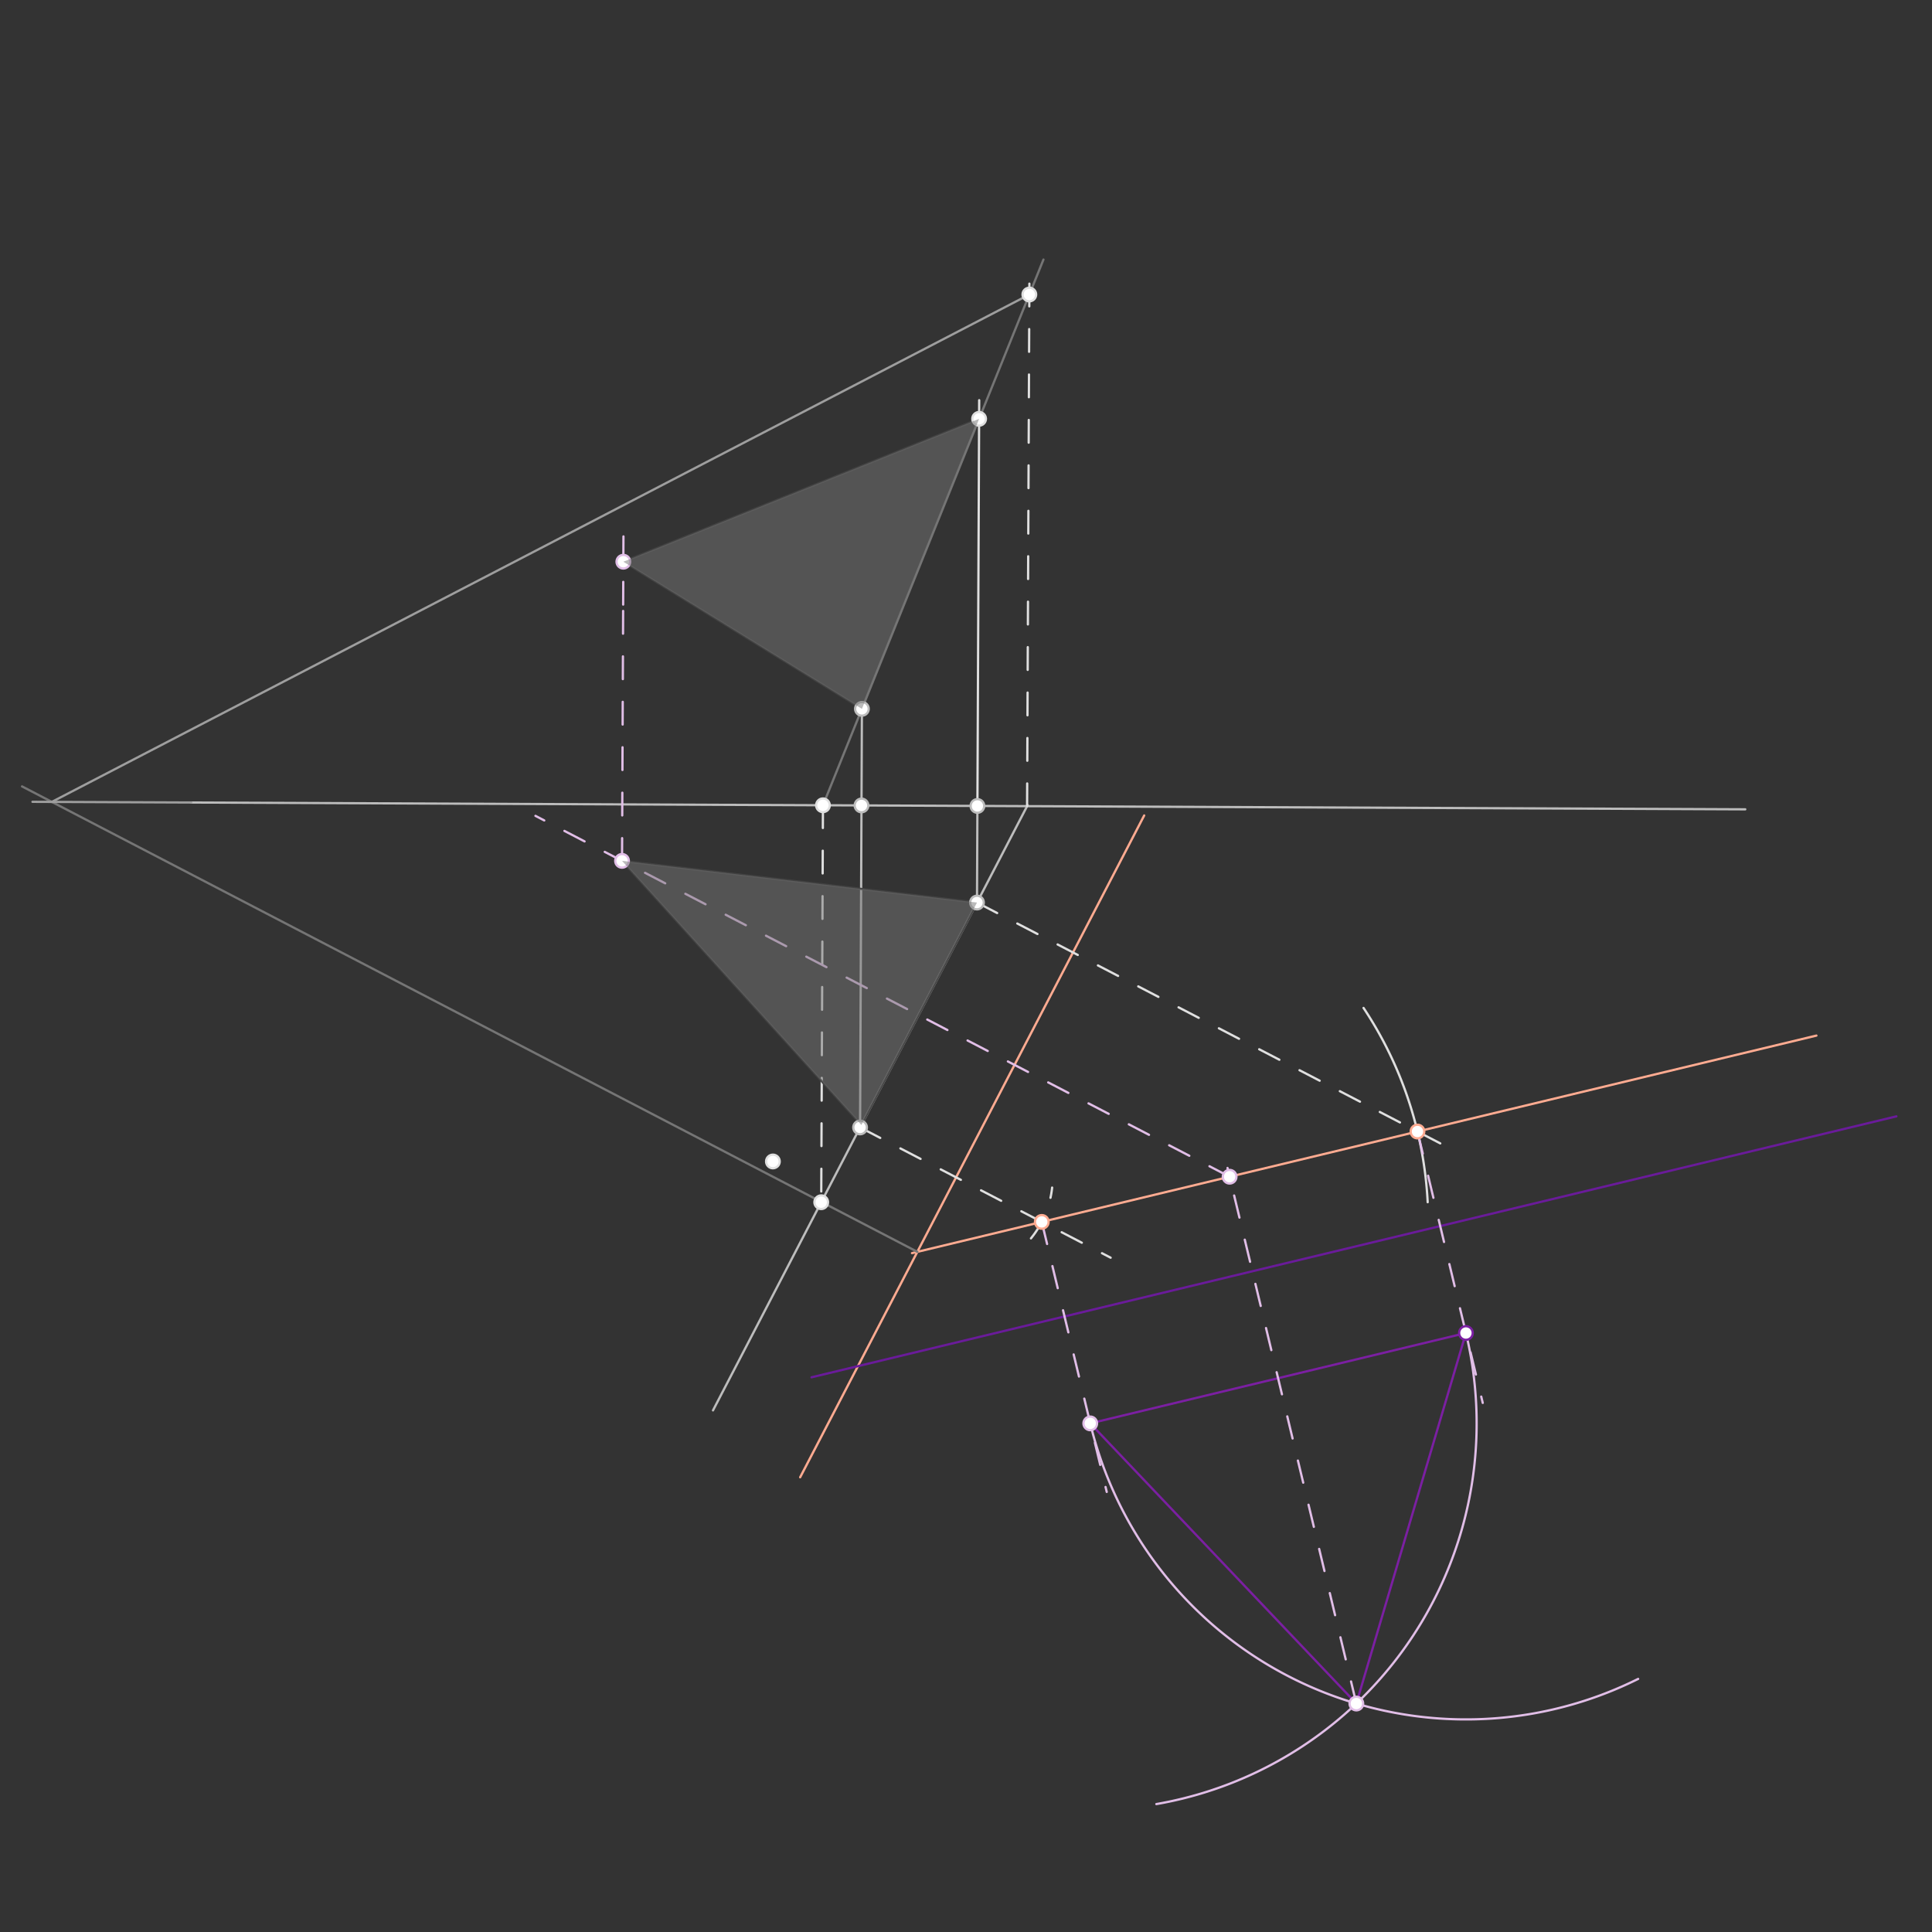 <svg xmlns="http://www.w3.org/2000/svg" class="svg--1it" height="100%" preserveAspectRatio="xMidYMid meet" viewBox="0 0 850.394 850.394" width="100%"><rect x="0" y="0" width="850.394" height="850.394" fill="#333333" stroke="none"/><defs><marker id="marker-arrow" markerHeight="16" markerUnits="userSpaceOnUse" markerWidth="24" orient="auto-start-reverse" refX="24" refY="4" viewBox="0 0 24 8"><path d="M 0 0 L 24 4 L 0 8 z" stroke="inherit"></path></marker></defs><g class="aux-layer--1FB"><g class="element--2qn"><line stroke="#BDBDBD" stroke-dasharray="none" stroke-linecap="round" stroke-width="1" x1="84.203" x2="768.203" y1="353.234" y2="356.234"></line></g><g class="element--2qn"><line stroke="#BDBDBD" stroke-dasharray="none" stroke-linecap="round" stroke-width="1" x1="379.197" x2="378.576" y1="354.528" y2="496.259"></line></g><g class="element--2qn"><line stroke="#BDBDBD" stroke-dasharray="none" stroke-linecap="round" stroke-width="1" x1="379.197" x2="379.384" y1="354.528" y2="312.009"></line></g><g class="element--2qn"><line stroke="#BDBDBD" stroke-dasharray="none" stroke-linecap="round" stroke-width="1" x1="430.221" x2="430.034" y1="354.752" y2="397.271"></line></g><g class="element--2qn"><line stroke="#BDBDBD" stroke-dasharray="none" stroke-linecap="round" stroke-width="1" x1="378.576" x2="430.034" y1="496.259" y2="397.271"></line></g><g class="element--2qn"><line stroke="#BDBDBD" stroke-dasharray="none" stroke-linecap="round" stroke-width="1" x1="378.576" x2="313.834" y1="496.259" y2="620.8"></line></g><g class="element--2qn"><line stroke="#BDBDBD" stroke-dasharray="none" stroke-linecap="round" stroke-width="1" x1="430.034" x2="452.313" y1="397.271" y2="354.414"></line></g><g class="element--2qn"><line stroke="#FFAB91" stroke-dasharray="none" stroke-linecap="round" stroke-width="1" x1="352.203" x2="503.632" y1="650.234" y2="358.938"></line></g><g class="element--2qn"><line stroke="#E0E0E0" stroke-dasharray="10" stroke-linecap="round" stroke-width="1" x1="378.576" x2="488.86" y1="496.259" y2="553.59"></line></g><g class="element--2qn"><path d="M 453.79 545.083 A 42.52 42.52 0 0 0 463.108 522.732" fill="none" stroke="#E0E0E0" stroke-dasharray="10" stroke-linecap="round" stroke-width="1"></path></g><g class="element--2qn"><line stroke="#E0E0E0" stroke-dasharray="10" stroke-linecap="round" stroke-width="1" x1="430.034" x2="607.338" y1="397.271" y2="489.441"></line></g><g class="element--2qn"><path d="M 600.185 443.667 A 170.079 170.079 0 0 1 628.412 529.159" fill="none" stroke="#E0E0E0" stroke-dasharray="none" stroke-linecap="round" stroke-width="1"></path></g><g class="element--2qn"><line stroke="#E0E0E0" stroke-dasharray="10" stroke-linecap="round" stroke-width="1" x1="607.338" x2="640.902" y1="489.441" y2="506.89"></line></g><g class="element--2qn"><line stroke="#FFAB91" stroke-dasharray="none" stroke-linecap="round" stroke-width="1" x1="458.555" x2="623.917" y1="537.836" y2="498.06"></line></g><g class="element--2qn"><line stroke="#FFAB91" stroke-dasharray="none" stroke-linecap="round" stroke-width="1" x1="458.555" x2="401.436" y1="537.836" y2="551.575"></line></g><g class="element--2qn"><line stroke="#FFAB91" stroke-dasharray="none" stroke-linecap="round" stroke-width="1" x1="623.917" x2="799.51" y1="498.06" y2="455.824"></line></g><g class="element--2qn"><line stroke="#E0E0E0" stroke-dasharray="none" stroke-linecap="round" stroke-width="1" x1="430.221" x2="431.004" y1="354.752" y2="176.155"></line></g><g class="element--2qn"><line stroke="#757575" stroke-dasharray="none" stroke-linecap="round" stroke-width="1" x1="379.384" x2="430.968" y1="312.009" y2="184.349"></line></g><g class="element--2qn"><line stroke="#757575" stroke-dasharray="none" stroke-linecap="round" stroke-width="1" x1="379.384" x2="362.167" y1="312.009" y2="354.618"></line></g><g class="element--2qn"><line stroke="#757575" stroke-dasharray="none" stroke-linecap="round" stroke-width="1" x1="430.968" x2="459.29" y1="184.349" y2="114.258"></line></g><g class="element--2qn"><line stroke="#E0E0E0" stroke-dasharray="10" stroke-linecap="round" stroke-width="1" x1="362.233" x2="361.445" y1="354.454" y2="534.235"></line></g><g class="element--2qn"><line stroke="#E0E0E0" stroke-dasharray="10" stroke-linecap="round" stroke-width="1" x1="452.088" x2="453.13" y1="354.848" y2="117.168"></line></g><g class="element--2qn"><line stroke="#757575" stroke-dasharray="none" stroke-linecap="round" stroke-width="1" x1="403.784" x2="9.697" y1="551.01" y2="346.146"></line></g><g class="element--2qn"><line stroke="#9E9E9E" stroke-dasharray="none" stroke-linecap="round" stroke-width="1" x1="14.297" x2="84.203" y1="352.928" y2="353.234"></line></g><g class="element--2qn"><line stroke="#9E9E9E" stroke-dasharray="none" stroke-linecap="round" stroke-width="1" x1="22.815" x2="453.075" y1="352.965" y2="129.638"></line></g><g class="element--2qn"><line stroke="#6A1B9A" stroke-dasharray="none" stroke-linecap="round" stroke-width="1" x1="357.203" x2="834.718" y1="606.234" y2="491.375"></line></g><g class="element--2qn"><line stroke="#E1BEE7" stroke-dasharray="10" stroke-linecap="round" stroke-width="1" x1="458.555" x2="487.144" y1="537.836" y2="656.692"></line></g><g class="element--2qn"><line stroke="#E1BEE7" stroke-dasharray="10" stroke-linecap="round" stroke-width="1" x1="623.917" x2="652.648" y1="498.06" y2="617.508"></line></g><g class="element--2qn"><line stroke="#7B1FA2" stroke-dasharray="none" stroke-linecap="round" stroke-width="1" x1="479.886" x2="645.248" y1="626.517" y2="586.741"></line></g><g class="element--2qn"><path d="M 645.248 586.741 A 170.079 170.079 0 0 1 508.987 794.088" fill="none" stroke="#E1BEE7" stroke-dasharray="none" stroke-linecap="round" stroke-width="1"></path></g><g class="element--2qn"><path d="M 479.886 626.517 A 170.079 170.079 0 0 0 721.046 738.996" fill="none" stroke="#E1BEE7" stroke-dasharray="none" stroke-linecap="round" stroke-width="1"></path></g><g class="element--2qn"><line stroke="#7B1FA2" stroke-dasharray="none" stroke-linecap="round" stroke-width="1" x1="479.886" x2="597.013" y1="626.517" y2="749.837"></line></g><g class="element--2qn"><line stroke="#7B1FA2" stroke-dasharray="none" stroke-linecap="round" stroke-width="1" x1="597.013" x2="645.248" y1="749.837" y2="586.741"></line></g><g class="element--2qn"><line stroke="#E1BEE7" stroke-dasharray="10" stroke-linecap="round" stroke-width="1" x1="597.013" x2="540.309" y1="749.837" y2="514.095"></line></g><g class="element--2qn"><line stroke="#E1BEE7" stroke-dasharray="10" stroke-linecap="round" stroke-width="1" x1="541.236" x2="235.688" y1="517.948" y2="359.111"></line></g><g class="element--2qn"><line stroke="#E1BEE7" stroke-dasharray="10" stroke-linecap="round" stroke-width="1" x1="273.796" x2="274.291" y1="378.921" y2="266.116"></line></g><g class="element--2qn"><line stroke="#E1BEE7" stroke-dasharray="10" stroke-linecap="round" stroke-width="1" x1="274.291" x2="274.444" y1="266.116" y2="231.152"></line></g><g class="element--2qn"><line stroke="#424242" stroke-dasharray="none" stroke-linecap="round" stroke-width="1" x1="273.796" x2="430.034" y1="378.921" y2="397.271"></line></g><g class="element--2qn"><line stroke="#424242" stroke-dasharray="none" stroke-linecap="round" stroke-width="1" x1="430.034" x2="378.576" y1="397.271" y2="496.259"></line></g><g class="element--2qn"><line stroke="#424242" stroke-dasharray="none" stroke-linecap="round" stroke-width="1" x1="379.203" x2="273.796" y1="495.234" y2="378.921"></line></g><g class="element--2qn"><line stroke="#424242" stroke-dasharray="none" stroke-linecap="round" stroke-width="1" x1="274.374" x2="379.384" y1="247.247" y2="312.009"></line></g><g class="element--2qn"><line stroke="#424242" stroke-dasharray="none" stroke-linecap="round" stroke-width="1" x1="274.374" x2="430.968" y1="247.247" y2="184.349"></line></g><g class="element--2qn"><circle cx="379.197" cy="354.528" r="3" stroke="#BDBDBD" stroke-width="1" fill="#ffffff"></circle>}</g><g class="element--2qn"><circle cx="379.384" cy="312.009" r="3" stroke="#BDBDBD" stroke-width="1" fill="#ffffff"></circle>}</g><g class="element--2qn"><circle cx="378.576" cy="496.259" r="3" stroke="#BDBDBD" stroke-width="1" fill="#ffffff"></circle>}</g><g class="element--2qn"><circle cx="430.034" cy="397.271" r="3" stroke="#BDBDBD" stroke-width="1" fill="#ffffff"></circle>}</g><g class="element--2qn"><circle cx="430.221" cy="354.752" r="3" stroke="#BDBDBD" stroke-width="1" fill="#ffffff"></circle>}</g><g class="element--2qn"><circle cx="458.555" cy="537.836" r="3" stroke="#FFAB91" stroke-width="1" fill="#ffffff"></circle>}</g><g class="element--2qn"><circle cx="623.917" cy="498.06" r="3" stroke="#FFAB91" stroke-width="1" fill="#ffffff"></circle>}</g><g class="element--2qn"><circle cx="430.968" cy="184.349" r="3" stroke="#E0E0E0" stroke-width="1" fill="#ffffff"></circle>}</g><g class="element--2qn"><circle cx="362.233" cy="354.454" r="3" stroke="#E0E0E0" stroke-width="1" fill="#ffffff"></circle>}</g><g class="element--2qn"><circle cx="361.467" cy="529.171" r="3" stroke="#E0E0E0" stroke-width="1" fill="#ffffff"></circle>}</g><g class="element--2qn"><circle cx="453.075" cy="129.638" r="3" stroke="#E0E0E0" stroke-width="1" fill="#ffffff"></circle>}</g><g class="element--2qn"><circle cx="340.203" cy="511.234" r="3" stroke="#E0E0E0" stroke-width="1" fill="#ffffff"></circle>}</g><g class="element--2qn"><circle cx="479.886" cy="626.517" r="3" stroke="#E1BEE7" stroke-width="1" fill="#ffffff"></circle>}</g><g class="element--2qn"><circle cx="645.248" cy="586.741" r="3" stroke="#7B1FA2" stroke-width="1" fill="#ffffff"></circle>}</g><g class="element--2qn"><circle cx="597.013" cy="749.837" r="3" stroke="#E1BEE7" stroke-width="1" fill="#ffffff"></circle>}</g><g class="element--2qn"><circle cx="541.236" cy="517.948" r="3" stroke="#E1BEE7" stroke-width="1" fill="#ffffff"></circle>}</g><g class="element--2qn"><circle cx="273.796" cy="378.921" r="3" stroke="#E1BEE7" stroke-width="1" fill="#ffffff"></circle>}</g><g class="element--2qn"><circle cx="274.374" cy="247.247" r="3" stroke="#E1BEE7" stroke-width="1" fill="#ffffff"></circle>}</g></g><g class="main-layer--3Vd"><g class="element--2qn"><g fill="#757575" opacity="0.5"><path d="M 274.374 247.247 L 430.968 184.349 L 379.384 312.009 L 274.374 247.247 Z" stroke="none"></path></g></g><g class="element--2qn"><g fill="#757575" opacity="0.5"><path d="M 273.796 378.921 L 430.034 397.271 L 379.143 495.168 L 273.796 378.921 Z" stroke="none"></path></g></g></g><g class="snaps-layer--2PT"></g><g class="temp-layer--rAP"></g></svg>